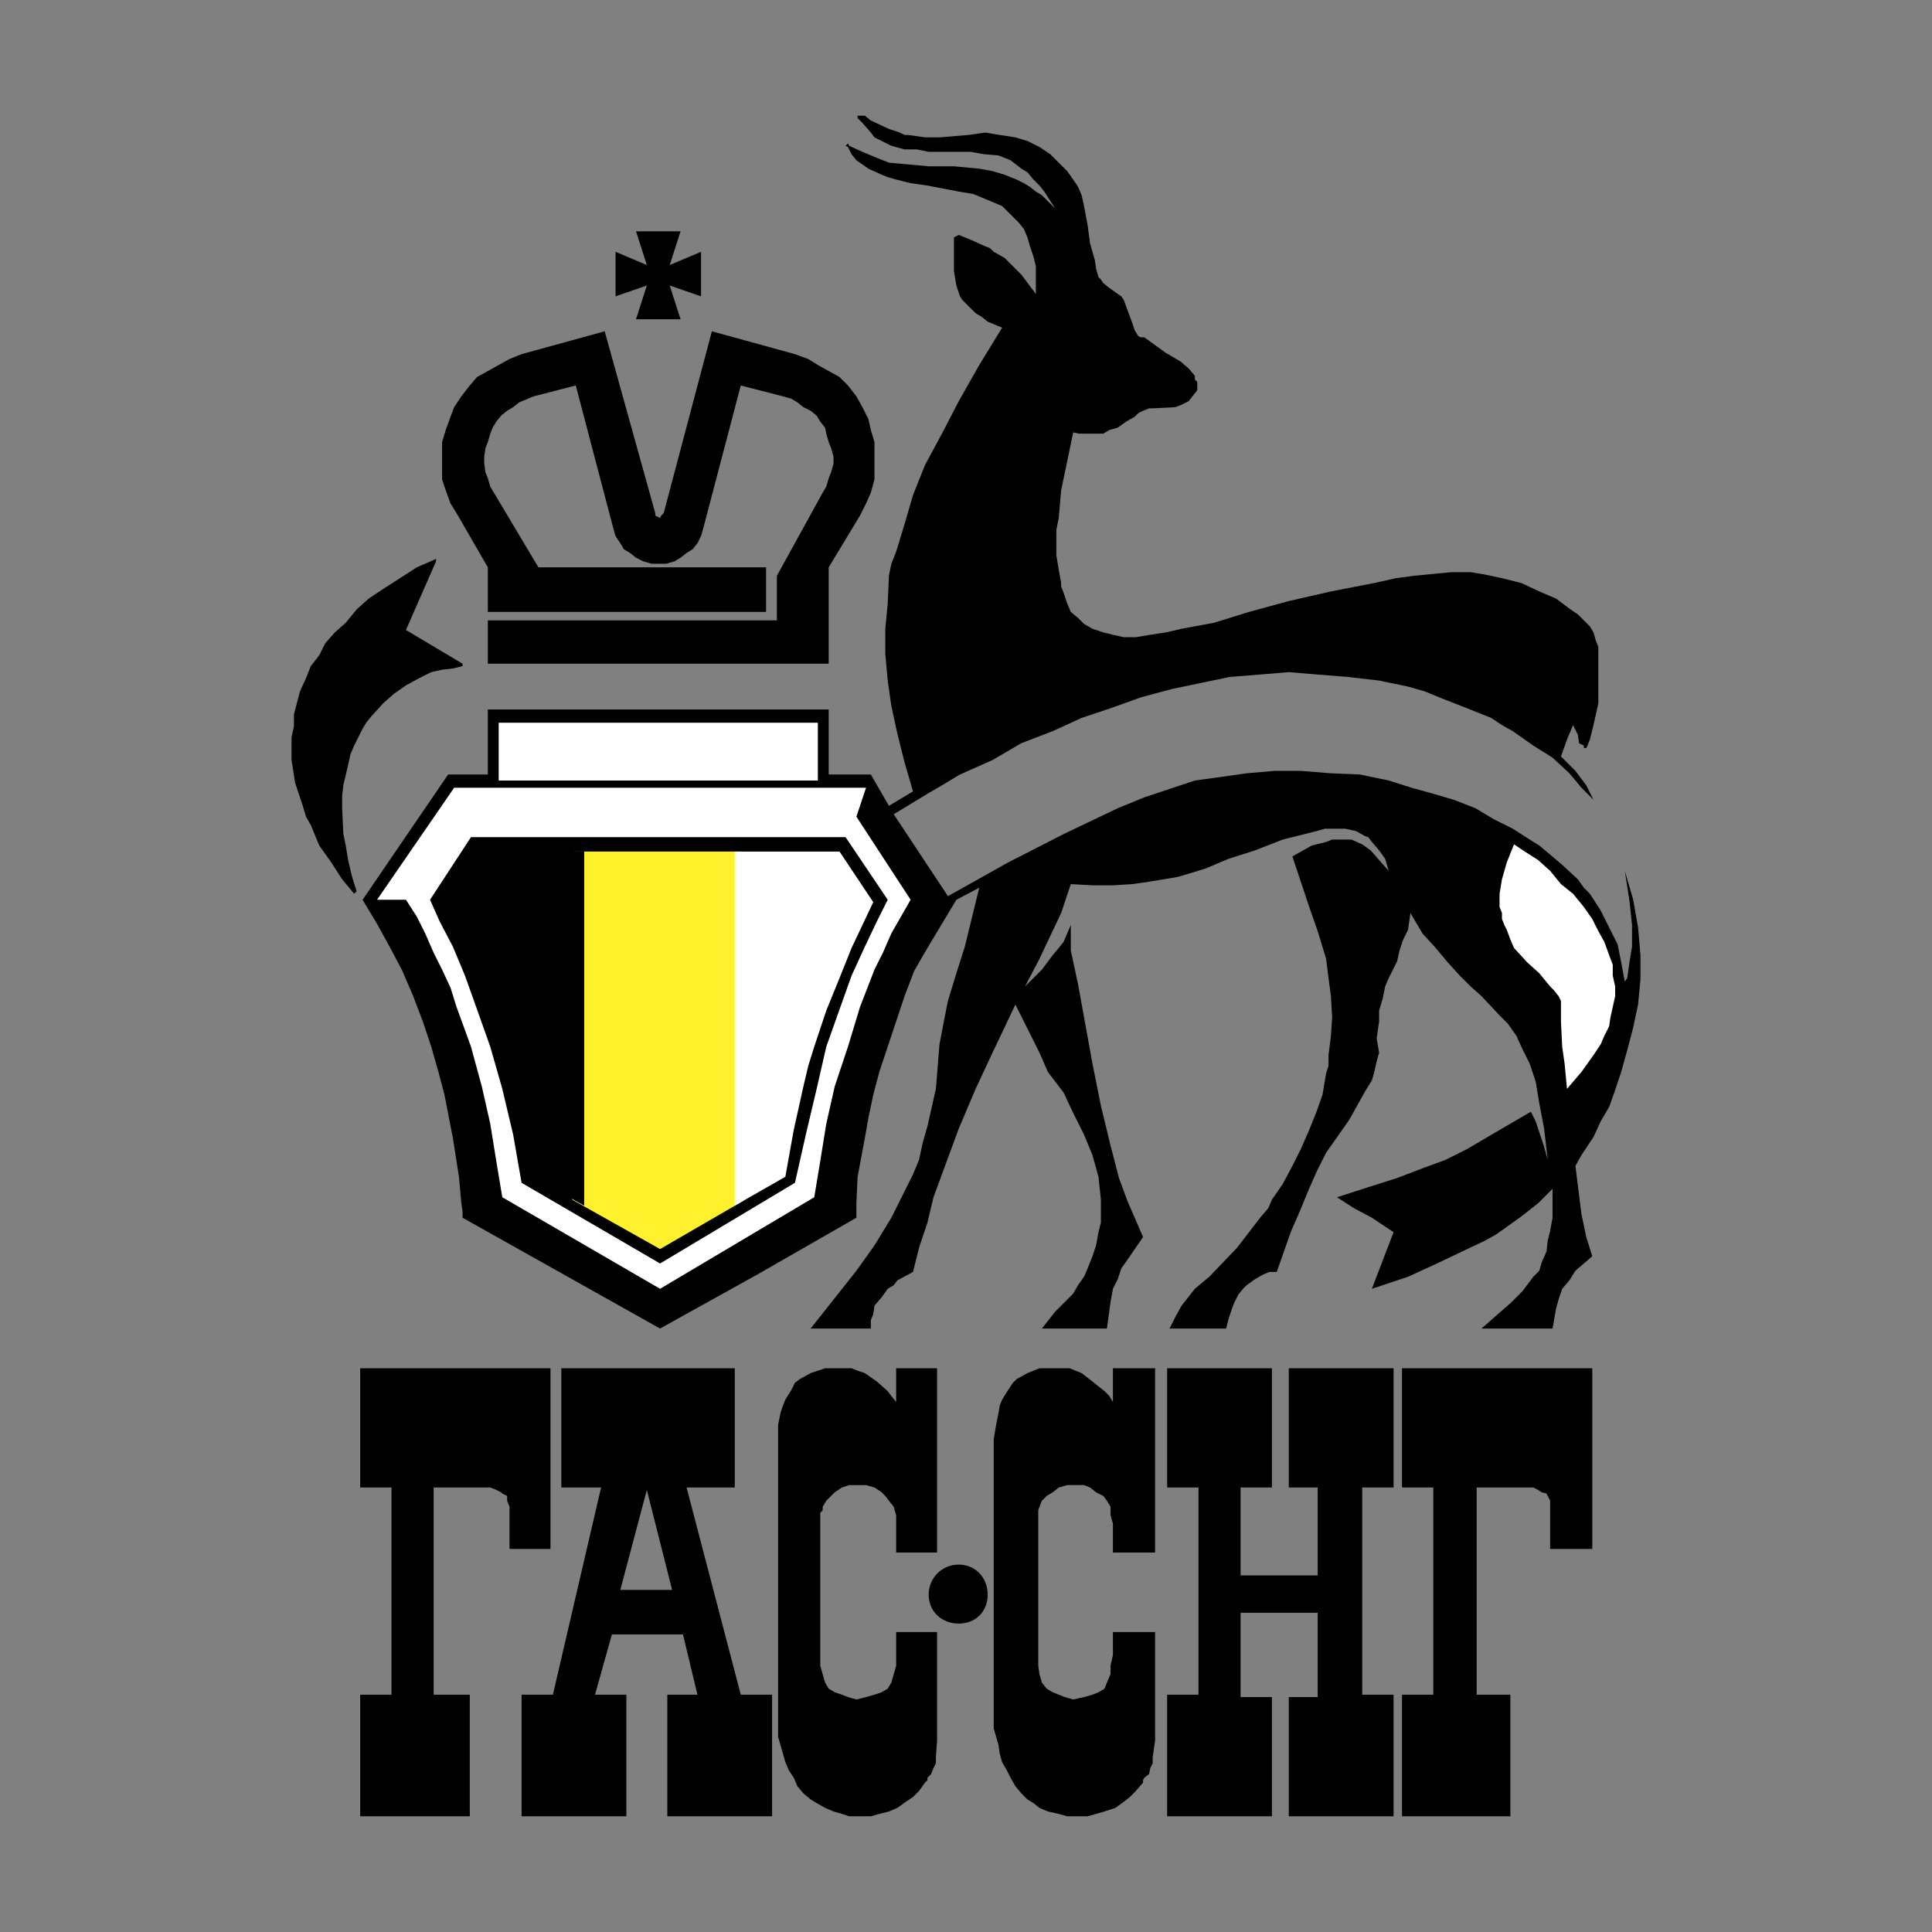 <svg xmlns="http://www.w3.org/2000/svg" width="2500" height="2500" viewBox="0 0 192.756 192.756"><rect x="0" y="0" width="192.756" height="192.756" fill="#808080" stroke="none"/><g fill-rule="evenodd" clip-rule="evenodd"><path fill="#fff" fill-opacity="0" d="M0 0h192.756v192.756H0V0z"/><path d="M162.107 97.939l.241-.359.24-1.683.24-1.441v-2.164l-.24-2.283-.481-3.124.84 2.884.483 2.763.24 2.765v2.402l-.24 2.524-.483 2.283-.599 2.283-.602 2.164-.6 1.801-.601 1.684-.842 1.441-.721 1.562-1.201 1.803-.601 1.082.601 4.805.481 2.285.601 1.922-.842.721-.841.72-.6.961-.721.842-.361 1.082-.24.84-.36 2.043h-7.089l2.882-2.524.602-.599.6-.602 1.082-1.441.601-.602.24-.841.481-1.081.119-1.082.242-.961.24-1.322v-2.885l-1.443 1.444-1.682 1.322-1.681 1.201-.842.6-1.082.601-2.283 1.082-2.524 1.202-2.882 1.322-3.606 1.201 2.164-5.648-2.164-1.442-1.803-.961-1.681-1.082 3.365-1.082 2.642-.84 2.524-.963 2.283-.839 2.164-1.082 2.041-1.202 4.326-2.523.481.961.361 1.082.481 1.441.359 1.323-.359-3.125-.481-2.524-.361-2.162-.6-1.803-.722-1.441-.6-1.322-.842-1.202-.84-.841-1.802-1.922-1.082-.963-1.082-1.08-1.202-1.322-1.201-1.442-1.322-1.443-1.201-2.042-.24 1.682-.481.961-.361 1.082-.241 1.081-.841 1.683-.36.84-.24 1.203-.361 1.201v1.082l-.24 1.682.24 1.441-.24.842-.241 1.082-.24.84-.6.961-1.683 3.006-2.283 3.244-.961 1.922-.842 1.924-.84 2.041-.842 1.923-1.441 4.086h-.721l-.601.241-.842.48-.84.6-.361.361-.481.602-.361.72-.24.6-.36 1.082-.24.961h-5.648l.601-1.201.6-1.082 1.322-1.682 1.441-1.201 2.764-2.885 1.203-1.562 1.201-1.561.721-.842.361-.842 1.08-1.562.961-1.801.842-1.683.842-1.922.721-1.803.599-1.682.362-2.164.24-.72v-1.082l.24-1.922.121-1.803-.121-2.162-.24-1.803-.24-1.923-.842-2.763-.84-2.404-1.684-5.047 1.924-1.081 1.442-.361.601-.24h1.922l1.082.481.842.6.84.962.961 1.081-.36-1.201-.601-.842-.721-.841-.361-.48-.36-.121-.841-.48-1.082-.241h-2.043l-.84.241-3.366.841-2.763 1.081-2.643.842-2.283.961-1.562.48-1.202.361-1.441.241-1.443.24-1.682.24-1.924.12h-2.043l-2.162-.12-.961 2.884-1.082 2.283-1.08 2.283-1.443 2.763 1.683-1.682 1.08-1.441.602-.721.48-.601.721-1.683v2.524l.721 3.366 1.441 7.929.842 4.207.961 3.965.842 3.244.841 2.284 1.563 3.605-1.563 2.281-.601.842-.361 1.082-.481.961-.24 1.322-.359 2.643h-6.489l1.321-1.682 1.203-1.201.599-.602.481-.841.601-.84.36-.842.48-1.201.361-1.082.241-1.322.24-.961v-2.284l-.24-2.283-.602-2.162-.84-2.043-1.082-2.164-.961-2.043-1.562-2.041-.84-1.924-2.404-4.806-1.082 2.283-1.202 2.523-1.681 3.606-1.683 3.965-1.682 4.566-.842 2.283-.6 2.524-.842 2.523-.6 2.404-1.562.84-.361.481-.601.361-.6.842-.721.84-.121.841-.24.602v.84h-6.008l4.566-5.768 1.803-2.523 1.682-2.764 1.442-2.885.721-1.441.6-1.441.361-1.682.481-1.684.841-3.724.36-4.446.481-2.523.361-1.803.841-2.763.841-2.644 1.441-5.889-2.282 1.202-1.442 2.403-1.442 2.404-1.322 2.283-.961 2.524-.841 2.523-.842 2.524-.841 2.523-.601 2.283-.48 2.284-.361 2.041-.721 3.845-.12 2.645v1.441l-9.853 5.649-9.734 5.406-19.707-11.055v-.601l-.119-.84-.24-2.645-.602-3.845-.841-4.325-.6-2.283-.721-2.523-.841-2.524-.962-2.523-1.081-2.524-1.202-2.283-1.321-2.404-1.443-2.403 8.532-12.497h3.965v-6.489h34.006v6.489h4.206l1.803 3.124 2.403-1.441-.841-2.885-.721-2.883-.601-2.764-.361-2.523-.24-2.644v-2.524l.24-2.524.121-2.763.24-1.201.481-1.202.841-2.764.841-2.884 1.201-3.004 1.683-3.124 1.682-3.245 2.042-3.604 2.283-3.726-1.441-.601-.602-.48-.599-.36-.842-.841-.48-.481-.241-.361-.36-1.082-.241-1.442v-3.364l.481-.24 1.202.48 1.321.602.601.239.362.361 1.08.601.841.841.842.841 1.442 1.923V26.563l-.241-.961-.361-1.081-.24-.842-.36-.841-.48-.601-.602-.601-1.082-1.081-1.441-.601-1.441-.601-1.443-.24-3.124-.601-1.682-.24-1.442-.36-.842-.241-.6-.24-1.322-.601-1.202-.841-.481-.601-.36-.721-.24-.121.24-.24.12.24 1.321.602 1.443.601 1.202.48 1.321.12 2.644.24h2.523l2.523.241 1.322.24 1.202.361 1.203.481.72.36.6.36.602.481.601.36 1.321 1.322-1.081-1.682-.48-.601-.602-.6-.601-.722-.6-.36-1.082-.841-1.201-.481-1.443-.12-1.321-.24H92.653l-1.201-.241H90.25l-1.322-.361-.961-.48-.721-.36-.361-.481-.842-.961-.48-.48v-.241h.721l.601.48 1.803.842 1.081.36.481.24h.36l1.682.241h1.442l2.885-.241 1.682-.24 1.441.24 1.563.241 1.201.36 1.203.601 1.08.721.842.841.842.841.599.842.481.72.361.841.24 1.082.36 1.923.24 1.802.482 1.682.119.841.241.841.24.241.24.362.602.479.84.601.361.24.24.361.842 2.283.24.721.36.601.242.12h.359l2.164 1.562 1.442.841.839.721.602.721v.36l.24.241v.841l-.48.601-.362.48-.72.361-.6.241-2.283.12h-.361l-.6.239-.482.241-.36.361-.842.48-.841.601-.84.24-.602.361h-2.402l-.602-.12-.599 2.884-.602 2.884-.24 2.763-.24 1.202V55.402l.24 1.442.24 1.323v.36l.24.6.362 1.081.359.842.721.601.601.6.84.481 1.082.361.961.24 1.082.241h1.201l1.444-.241 1.562-.24 1.561-.361 3.244-.601 3.486-1.081 3.965-1.081 4.205-.962 4.326-.84 2.164-.481 1.801-.241 3.727-.36h1.922l1.441.24 1.684.361 1.921.481 1.803.84 1.682.721 1.443 1.082.721.481.599.6.602.601.359.601.241.841.242.601v5.648l-.483 2.162-.359 1.442-.24.601-.121.24h-.241v-.24l-.48-.24-.119-.841-.481-.962-.601 1.442-.602 1.682.362.362 1.08 1.081 1.082 1.442.72 1.441-1.201-1.201-1.201-1.442-1.682-1.562-1.923-1.202-2.043-1.442-1.08-.601-1.082-.72-2.403-.962-2.765-1.081-1.442-.601-1.681-.481-2.885-.6-3.123-.361-3.006-.241-2.883-.24-2.885.24-3.004.241-2.882.601-2.885.601-3.123.841-3.006 1.081-2.883.962-2.885 1.321-3.123 1.202-2.885 1.683-3.244 1.441-1.802 1.082-1.442.84-3.365 2.044 5.408 8.171 6.008-3.365 5.646-2.884 5.288-2.524 2.644-1.081 2.524-.841 2.523-.841 2.645-.361 2.523-.36 2.764-.24h2.642l3.004.24 2.885.12 2.883.601 2.283.721 2.164.6 2.041.601 2.164.841 1.803 1.082 1.922.961 1.683 1.082.961.601.721.6 1.562 1.323 1.563 1.442.599.84.602.601 1.08 1.683.842 1.681.842 1.683.359 1.803.361 1.921z"/><path fill="#fff" d="M159.465 92.894l-.602-1.203-.842-1.201-1.08-1.322-1.203-.961-1.08-1.322-1.203-1.081-1.32-.842-1.082-.72-.721 1.802-.48 1.683-.241 1.441v1.322l.241.601v.6l.24.601.24.481.359.961.362.842 1.32 1.442 1.203 1.082 1.082 1.32.36.361.48.602.24.48v2.043l.121 2.524.241 1.681.24 2.524 1.441-1.682 1.201-1.683.721-1.081.361-.841.481-.961.121-.842.48-2.162v-.963l-.24-1.08v-1.082l-.361-.961-.481-1.322-.599-1.081zM90.851 89.769l-5.408-8.291.962-2.884H45.309l-7.69 11.175h2.883l1.081 1.682.842 1.682.841 1.923.841 1.682.841 1.803.601 1.922 1.442 3.967 1.081 3.965.842 3.724.6 3.725.601 3.605 15.741 9.133 15.382-9.133.6-3.605.601-3.725.841-3.724 1.322-3.965 1.202-3.967 1.442-3.725.841-1.682.841-1.923 1.923-3.364z"/><path d="M46.991 83.521l-4.086 6.248.962 2.163 1.321 2.524 1.202 2.884 1.202 3.365 1.322 3.725 1.201 4.205 1.082 4.566.841 4.807 13.818 8.051 13.458-8.051 1.082-4.807 1.082-4.566.961-4.205 1.322-3.725 1.201-3.365 1.322-2.884 1.202-2.524 1.081-2.163-4.205-6.248H46.991zM43.506 55.763v.24l-3.004 6.85 5.647 3.364v.241l-.961.24-1.081.12-1.081.24-1.202.601-1.322.721-1.202.841-1.081.962-1.201 1.321-.481.601-.361.601-.841 1.682-.36.841-.241 1.082-.481 2.043-.12 1.082v1.2l.12 2.524.241 1.202.24 1.442.361 1.562.481 1.562-.241.24-1.202-1.441-1.081-1.683-1.201-1.682-.842-2.043-.48-.841-.361-1.202-.721-2.162-.361-2.283v-2.284l.241-1.082v-1.201l.6-2.283.602-1.322.48-1.201.842-1.082.6-1.202.962-1.081 1.081-.962 1.082-1.321 1.201-1.082 1.442-.961 1.683-1.081 1.681-1.082 1.923-.841z"/><path fill="#fff" d="M49.754 72.105h31.844v5.768H49.754v-5.768z"/><path d="M85.804 51.437l.601-1.202.48-1.081.361-1.322v-3.725l-.361-1.202-.24-1.081-.602-1.201-.6-1.082-.841-1.082-.841-.841-1.082-.6-1.081-.601-.961-.601-1.323-.481-8.291-2.283-4.806 18.145-.24.24-.121.24-.481-.24v-.24l-5.046-18.145-8.291 2.283-1.202.481-1.082.601-1.081.601-1.081.6-.721.841-.841 1.082-.721 1.082-.361.961-.481 1.321-.36 1.202v3.725l.36 1.082.481 1.321.601.962 3.124 5.407v4.446h27.758v-4.446H53.719l-4.446-7.45-.359-.601-.241-.841-.24-.601-.121-.841v-.721l.121-.841.24-.601.241-.841.24-.601.36-.601.482-.601.6-.481.601-.359.6-.481 1.443-.601 4.205-1.082 3.725 14.18.241.84.48.723.36.599.602.362.601.48.72.36.842.241h1.442l.84-.241.602-.36.6-.48.601-.362.481-.599.36-.723.241-.84 3.725-14.18 4.206 1.082.841.24.6.361.601.481.721.359.601.481.36.601.481.601.12.601.24.841.241.601.241.841v.721l-.241.841-.241.601-.24.841-.36.601-4.567 8.291v4.446H48.673v4.326h34.006v-9.613l3.125-5.167zM64.535 26.443l-3.124-1.322v4.446l3.124-1.082-1.081 3.366H67.9l-1.082-3.366 3.124 1.082v-4.446l-3.124 1.322 1.082-3.364h-4.446l1.081 3.364zM54.922 154.537h-4.086v-4.205l-.24-.602v-.48l-.481-.24-.119-.121-.482-.241-.6-.24H43.266v20.67h3.605v12.135H35.936v-12.135h3.124v-20.67h-3.124v-11.894h18.986v18.023z"/><path d="M61.05 163.068l-1.683 6.01h3.125v12.135H52.038v-12.135h3.125l4.807-20.67h-3.966v-11.895h17.304v11.895H68.5l5.407 20.67h3.124v12.135H66.578v-12.135h3.004l-1.442-6.01h-7.09zm.841-4.445h5.167l-2.523-9.975-2.644 9.975zM93.494 171.359v2.284l-.12 1.683v.6l-.241.48-.239.602-.361.359v.242l-.241.241-.601.839-.6.602-.721.48-.841.602-.841.359-.962.241-.841.24H84.722l-.721-.24-.84-.241-.842-.359-.841-.48-.601-.362-.721-.601-.601-.721-.36-.842-.481-.721-.36-.839-.24-.842-.241-.842-.241-.84V142.16l.241-1.201.241-.721.24-.601.601-.961.359-.721.481-.361 1.082-.6 1.442-.48h2.643l.601.238.721.242 1.202.84 1.081.961.361.48.481.602v-3.363h4.085v18.384h-4.085v-3.726l-.241-.84-.48-.602-.361-.48-.36-.361-.721-.481-.841-.24H84.722l-.721.24-.721.481-.36.361-.481.48-.36.602v.359l-.241.241v15.261l.241.842.24.84.36.602.601.359.721.242.601.238.841.243.962-.243.841-.238.721-.242.6-.359.361-.602.24-.84.241-.842v-3.365h4.085v8.531zM115.244 171.359v2.284l-.24 1.683v.6l-.24.48-.121.602-.481.359-.119.242v.241l-.723.839-.599.602-.602.48-.842.602-1.08.359-.842.241-.841.24h-2.041l-.842-.24-1.082-.241-.84-.359-.602-.48-.601-.362-.6-.601-.601-.721-.481-.842-.361-.721-.481-.839-.24-.842-.119-.842-.24-.84-.24-.842V143.602l.24-1.442.24-1.201.119-.721.24-.601.602-.961.48-.721.362-.361 1.08-.6 1.203-.48h3.004l.599.238.602.242 1.08.84 1.203.961.481.48.359.602v-3.363h4.207v18.384h-4.207v-2.884l-.24-.842v-.84l-.359-.602-.362-.48-.721-.361-.601-.481-.6-.24h-1.681l-.842.24-.602.481-.599.361-.481.48-.24.602-.121.359V166.193l.121.842.24.84.481.602.599.359.602.242.599.238.842.243 1.082-.243.84-.238.602-.242.601-.359.241-.602.359-.84v-.842l.24-1.082v-2.283h4.207v8.531zM123.775 160.906v8.41h3.125v11.897h-10.455v-12.135h3.125v-20.67h-3.125v-11.894H126.9v11.894h-3.125v8.772h7.69v-8.772h-2.883v-11.894h10.455v11.894h-3.125v20.67h3.125v12.135h-10.455v-11.897h2.883v-8.41h-7.69zM158.863 154.537h-4.205v-4.807l-.242-.48-.119-.24-.481-.121-.361-.241-.48-.24h-5.647v20.67h3.363v12.135h-10.814v-12.135h3.125v-20.67h-3.125v-11.894h18.986v18.023z"/><path d="M98.541 159.104c0 1.682-1.201 2.883-2.884 2.883-1.682 0-3.004-1.201-3.004-2.883s1.322-3.004 3.004-3.004c1.683 0 2.884 1.322 2.884 3.004z"/><path fill="#fff22d" d="M74.148 119.811l-8.292 4.806-8.772-4.928V84.962h17.064v34.849z"/><path d="M58.287 120.291l-5.167-2.885-.241-2.402-.601-2.283-.841-4.326-1.322-3.965-1.201-3.606-1.081-3.244-1.203-3.004-1.321-2.404-.962-2.163 3.486-5.047h10.454v35.329z"/><path fill="#fff" d="M83.761 84.962l3.364 5.047-2.163 4.567-1.201 3.004-1.322 3.244-1.201 3.606-.601 1.922-.481 2.043-.961 4.326-.841 4.685-5.047 2.885V84.962h10.454z"/></g></svg>
